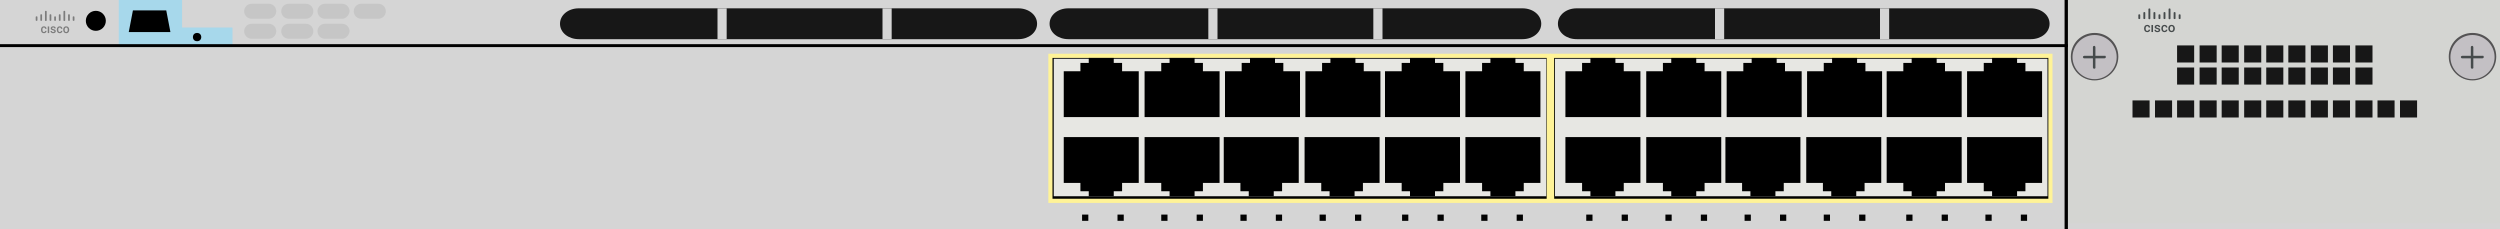 <?xml version="1.0" encoding="utf-8"?>
<!-- Copyright 2022 Virtual Console LLC. All rights reserved. Generator: Adobe Illustrator 23.1.0, SVG Export Plug-In . SVG Version: 6.00 Build 0)  -->
<svg version="1.1" id="Cisco_Catalyst_3750X-24T-L_S"
	 xmlns="http://www.w3.org/2000/svg" xmlns:xlink="http://www.w3.org/1999/xlink" x="0px" y="0px" viewBox="0 0 600 55"
	 style="enable-background:new 0 0 600 55;" xml:space="preserve">
<style type="text/css">
	.st0{fill:#D5D5D5;}
	.st1{fill:#FFF397;}
	.st2{fill:#E7E7E3;}
	.st3{fill:#171717;}
	.st4{fill:#A7D8EB;}
	.st5{fill:#D4D5D2;}
	.st6{fill:#C3C0C4;}
	.st7{fill:#545354;}
	.st8{fill:#464B4C;}
	.st9{fill:#C6C6C6;}
	.st10{fill:#7C7C7C;}
</style>
<rect class="st0" width="600" height="55"/>
<g>
	<g>
		<rect x="252.1" y="13.4" width="119.6" height="34.8"/>
		<path class="st1" d="M372.2,48.7H251.6V12.9h120.6V48.7z M252.6,47.7
			h118.6V13.9H252.6V47.7z"/>
	</g>
	<rect x="252.9" y="14.1" class="st2" width="118.2" height="33"/>
	<g>
		<polygon points="269.3,17.1 269.3,15.1 267.3,15.1 267.3,13.9 
			261.3,13.9 261.3,15.1 259.3,15.1 259.3,17.1 255.3,17.1 
			255.3,28.1 273.3,28.1 273.3,17.1 		"/>
		<polygon points="288.7,17.1 288.7,15.1 286.7,15.1 286.7,13.9 
			280.7,13.9 280.7,15.1 278.7,15.1 278.7,17.1 274.7,17.1 
			274.7,28.1 292.7,28.1 292.7,17.1 		"/>
		<polygon points="308,17.1 308,15.1 306,15.1 306,13.9 300,13.9 300,15.1 298,15.1 
			298,17.1 294,17.1 294,28.1 312,28.1 312,17.1 		"/>
		<polygon points="327.3,17.1 327.3,15.1 325.3,15.1 325.3,13.9 
			319.3,13.9 319.3,15.1 317.3,15.1 317.3,17.1 313.3,17.1 
			313.3,28.1 331.3,28.1 331.3,17.1 		"/>
		<polygon points="346.4,17.1 346.4,15.1 344.4,15.1 344.4,13.9 
			338.4,13.9 338.4,15.1 336.4,15.1 336.4,17.1 332.4,17.1 
			332.4,28.1 350.4,28.1 350.4,17.1 		"/>
		<polygon points="365.7,17.1 365.7,15.1 363.7,15.1 363.7,13.9 
			357.7,13.9 357.7,15.1 355.7,15.1 355.7,17.1 351.7,17.1 
			351.7,28.1 369.7,28.1 369.7,17.1 		"/>
	</g>
	<g>
		<polygon points="355.7,43.9 355.7,45.9 357.7,45.9 357.7,47.1 
			363.7,47.1 363.7,45.9 365.7,45.9 365.7,43.9 369.7,43.9 
			369.7,32.9 351.7,32.9 351.7,43.9 		"/>
		<polygon points="336.4,43.9 336.4,45.9 338.4,45.9 338.4,47.1 
			344.4,47.1 344.4,45.9 346.4,45.9 346.4,43.9 350.4,43.9 
			350.4,32.9 332.4,32.9 332.4,43.9 		"/>
		<polygon points="317.1,43.9 317.1,45.9 319.1,45.9 319.1,47.1 
			325.1,47.1 325.1,45.9 327.1,45.9 327.1,43.9 331.1,43.9 
			331.1,32.9 313.1,32.9 313.1,43.9 		"/>
		<polygon points="297.7,43.9 297.7,45.9 299.7,45.9 299.7,47.1 
			305.7,47.1 305.7,45.9 307.7,45.9 307.7,43.9 311.7,43.9 
			311.7,32.9 293.7,32.9 293.7,43.9 		"/>
		<polygon points="278.7,43.9 278.7,45.9 280.7,45.9 280.7,47.1 
			286.7,47.1 286.7,45.9 288.7,45.9 288.7,43.9 292.7,43.9 
			292.7,32.9 274.7,32.9 274.7,43.9 		"/>
		<polygon points="259.3,43.9 259.3,45.9 261.3,45.9 261.3,47.1 
			267.3,47.1 267.3,45.9 269.3,45.9 269.3,43.9 273.3,43.9 
			273.3,32.9 255.3,32.9 255.3,43.9 		"/>
	</g>
</g>
<g>
	<g>
		<rect x="372.5" y="13.4" width="119.6" height="34.8"/>
		<path class="st1" d="M492.5,48.7H372V12.9h120.6v35.8H492.5z M373,47.7h118.6V13.9H373
			V47.7z"/>
	</g>
	<rect x="373.2" y="14.1" class="st2" width="118.2" height="33"/>
	<g>
		<polygon points="389.7,17.1 389.7,15.1 387.7,15.1 387.7,13.9 
			381.7,13.9 381.7,15.1 379.7,15.1 379.7,17.1 375.7,17.1 
			375.7,28.1 393.7,28.1 393.7,17.1 		"/>
		<polygon points="409.1,17.1 409.1,15.1 407.1,15.1 407.1,13.9 
			401.1,13.9 401.1,15.1 399.1,15.1 399.1,17.1 395.1,17.1 
			395.1,28.1 413.1,28.1 413.1,17.1 		"/>
		<polygon points="428.4,17.1 428.4,15.1 426.4,15.1 426.4,13.9 
			420.4,13.9 420.4,15.1 418.4,15.1 418.4,17.1 414.4,17.1 
			414.4,28.1 432.4,28.1 432.4,17.1 		"/>
		<polygon points="447.7,17.1 447.7,15.1 445.7,15.1 445.7,13.9 
			439.7,13.9 439.7,15.1 437.7,15.1 437.7,17.1 433.7,17.1 
			433.7,28.1 451.7,28.1 451.7,17.1 		"/>
		<polygon points="466.8,17.1 466.8,15.1 464.8,15.1 464.8,13.9 
			458.8,13.9 458.8,15.1 456.8,15.1 456.8,17.1 452.8,17.1 
			452.8,28.1 470.8,28.1 470.8,17.1 		"/>
		<polygon points="486.1,17.1 486.1,15.1 484.1,15.1 484.1,13.9 
			478.1,13.9 478.1,15.1 476.1,15.1 476.1,17.1 472.1,17.1 
			472.1,28.1 490.1,28.1 490.1,17.1 		"/>
	</g>
	<g>
		<polygon points="476.1,43.9 476.1,45.9 478.1,45.9 478.1,47.1 
			484.1,47.1 484.1,45.9 486.1,45.9 486.1,43.9 490.1,43.9 
			490.1,32.9 472.1,32.9 472.1,43.9 		"/>
		<polygon points="456.8,43.9 456.8,45.9 458.8,45.9 458.8,47.1 
			464.8,47.1 464.8,45.9 466.8,45.9 466.8,43.9 470.8,43.9 
			470.8,32.9 452.8,32.9 452.8,43.9 		"/>
		<polygon points="437.5,43.9 437.5,45.9 439.5,45.9 439.5,47.1 445.5,47.1 445.5,45.9 
			447.5,45.9 447.5,43.9 451.5,43.9 451.5,32.9 433.5,32.9 433.5,43.9 		"/>
		<polygon points="418.1,43.9 418.1,45.9 420.1,45.9 420.1,47.1 
			426.1,47.1 426.1,45.9 428.1,45.9 428.1,43.9 432.1,43.9 
			432.1,32.9 414.1,32.9 414.1,43.9 		"/>
		<polygon points="399.1,43.9 399.1,45.9 401.1,45.9 401.1,47.1 
			407.1,47.1 407.1,45.9 409.1,45.9 409.1,43.9 413.1,43.9 
			413.1,32.9 395.1,32.9 395.1,43.9 		"/>
		<polygon points="379.7,43.9 379.7,45.9 381.7,45.9 381.7,47.1 
			387.7,47.1 387.7,45.9 389.7,45.9 389.7,43.9 393.7,43.9 
			393.7,32.9 375.7,32.9 375.7,43.9 		"/>
	</g>
</g>
<path class="st3" d="M365.4,9.4h-109c-2.5,0-4.5-1.6-4.5-3.7l0,0c0-2.1,2-3.7,4.5-3.7h109
	c2.5,0,4.5,1.6,4.5,3.7l0,0C369.9,7.8,367.9,9.4,365.4,9.4z"/>
<path class="st3" d="M487.4,9.4h-109c-2.5,0-4.5-1.6-4.5-3.7l0,0c0-2.1,2-3.7,4.5-3.7h109
	c2.5,0,4.5,1.6,4.5,3.7l0,0C491.9,7.8,489.9,9.4,487.4,9.4z"/>
<path class="st3" d="M244.4,9.4h-105.5c-2.5,0-4.5-1.6-4.5-3.7l0,0c0-2.1,2-3.7,4.5-3.7h105.5
	c2.5,0,4.5,1.6,4.5,3.7l0,0C248.9,7.8,246.9,9.4,244.4,9.4z"/>
<rect x="172.2" y="2" class="st0" width="2.2" height="7.4"/>
<rect x="28.5" class="st4" width="15.2" height="11.3"/>
<rect x="211.8" y="2" class="st0" width="2.2" height="7.4"/>
<rect x="290" y="2" class="st0" width="2.2" height="7.4"/>
<rect x="329.6" y="2" class="st0" width="2.2" height="7.4"/>
<rect x="496.3" class="st5" width="103.7" height="53.6"/>
<rect x="411.6" y="2" class="st0" width="2.2" height="7.4"/>
<rect x="451.2" y="2" class="st0" width="2.2" height="7.4"/>
<polygon points="31.9,2.5 39.9,2.5 40.9,7.7 30.9,7.7 "/>
<circle cx="23" cy="5" r="2.4"/>
<rect x="42.7" y="6.6" class="st4" width="13.1" height="4.7"/>
<circle cx="47.3" cy="8.9" r="1"/>
<g>
	<rect x="522.5" y="10.9" class="st3" width="4.1" height="4.1"/>
	<rect x="527.9" y="10.9" class="st3" width="4.1" height="4.1"/>
	<rect x="533.2" y="10.9" class="st3" width="4.1" height="4.1"/>
	<rect x="538.6" y="10.9" class="st3" width="4.1" height="4.1"/>
	<rect x="543.9" y="10.9" class="st3" width="4.1" height="4.1"/>
	<rect x="549.2" y="10.9" class="st3" width="4.1" height="4.1"/>
	<rect x="554.6" y="10.9" class="st3" width="4.1" height="4.1"/>
	<rect x="559.9" y="10.9" class="st3" width="4.1" height="4.1"/>
	<rect x="565.3" y="10.9" class="st3" width="4.1" height="4.1"/>
</g>
<g>
	<rect x="522.5" y="16.2" class="st3" width="4.1" height="4.1"/>
	<rect x="527.9" y="16.2" class="st3" width="4.1" height="4.1"/>
	<rect x="533.2" y="16.2" class="st3" width="4.1" height="4.1"/>
	<rect x="538.6" y="16.2" class="st3" width="4.1" height="4.1"/>
	<rect x="543.9" y="16.2" class="st3" width="4.1" height="4.1"/>
	<rect x="549.2" y="16.2" class="st3" width="4.1" height="4.1"/>
	<rect x="554.6" y="16.2" class="st3" width="4.1" height="4.1"/>
	<rect x="559.9" y="16.2" class="st3" width="4.1" height="4.1"/>
	<rect x="565.3" y="16.2" class="st3" width="4.1" height="4.1"/>
</g>
<g>
	<rect x="522.5" y="24.1" class="st3" width="4.1" height="4.1"/>
	<rect x="527.9" y="24.1" class="st3" width="4.1" height="4.1"/>
	<rect x="511.8" y="24.1" class="st3" width="4.1" height="4.1"/>
	<rect x="517.2" y="24.1" class="st3" width="4.1" height="4.1"/>
	<rect x="533.2" y="24.1" class="st3" width="4.1" height="4.1"/>
	<rect x="538.6" y="24.1" class="st3" width="4.1" height="4.1"/>
	<rect x="543.9" y="24.1" class="st3" width="4.1" height="4.1"/>
	<rect x="549.2" y="24.1" class="st3" width="4.1" height="4.1"/>
	<rect x="554.6" y="24.1" class="st3" width="4.1" height="4.1"/>
	<rect x="559.9" y="24.1" class="st3" width="4.1" height="4.1"/>
	<rect x="565.3" y="24.1" class="st3" width="4.1" height="4.1"/>
	<rect x="570.6" y="24.1" class="st3" width="4.1" height="4.1"/>
	<rect x="576" y="24.1" class="st3" width="4.1" height="4.1"/>
</g>
<g>
	<g>
		<circle class="st6" cx="502.7" cy="13.7" r="5.5"/>
		<path class="st7" d="M502.7,19.3c-3.1,0-5.7-2.5-5.7-5.7s2.5-5.7,5.7-5.7
			s5.7,2.5,5.7,5.7S505.8,19.3,502.7,19.3z M502.7,8.4
			c-2.9,0-5.3,2.4-5.3,5.3S499.8,19,502.7,19S508,16.6,508,13.7
			S505.6,8.4,502.7,8.4z"/>
	</g>
	<path class="st8" d="M502.6,16.5L502.6,16.5c-0.2,0-0.3-0.2-0.3-0.3v-4.9
		c0-0.2,0.2-0.3,0.3-0.3l0,0c0.2,0,0.3,0.2,0.3,0.3v4.9
		C503,16.3,502.8,16.5,502.6,16.5z"/>
	<path class="st8" d="M505.4,13.7L505.4,13.7c0,0.2-0.2,0.3-0.3,0.3
		h-4.9c-0.2,0-0.3-0.2-0.3-0.3l0,0c0-0.2,0.2-0.3,0.3-0.3
		h4.9C505.3,13.3,505.4,13.5,505.4,13.7z"/>
</g>
<g>
	<g>
		<circle class="st6" cx="593.4" cy="13.7" r="5.5"/>
		<path class="st7" d="M593.4,19.3c-3.1,0-5.7-2.5-5.7-5.7s2.5-5.7,5.7-5.7
			s5.7,2.5,5.7,5.7S596.5,19.3,593.4,19.3z M593.4,8.4
			c-2.9,0-5.3,2.4-5.3,5.3S590.5,19,593.4,19s5.3-2.4,5.3-5.3
			S596.3,8.4,593.4,8.4z"/>
	</g>
	<path class="st8" d="M593.3,16.5L593.3,16.5C593.1,16.5,593,16.3,593,16.2v-4.9
		c0-0.2,0.2-0.3,0.3-0.3l0,0c0.2,0,0.3,0.2,0.3,0.3v4.9
		C593.7,16.3,593.5,16.5,593.3,16.5z"/>
	<path class="st8" d="M596.1,13.7L596.1,13.7c0,0.2-0.2,0.3-0.3,0.3
		h-4.9c-0.2,0-0.3-0.2-0.3-0.3l0,0c0-0.2,0.2-0.3,0.3-0.3
		h4.9C596,13.3,596.1,13.5,596.1,13.7z"/>
</g>
<rect x="259.7" y="51.5" width="1.5" height="1.5"/>
<rect x="268.2" y="51.5" width="1.5" height="1.5"/>
<rect x="278.7" y="51.5" width="1.5" height="1.5"/>
<rect x="287.2" y="51.5" width="1.5" height="1.5"/>
<rect x="297.7" y="51.5" width="1.5" height="1.5"/>
<rect x="306.2" y="51.5" width="1.5" height="1.5"/>
<rect x="316.7" y="51.5" width="1.5" height="1.5"/>
<rect x="325.2" y="51.5" width="1.5" height="1.5"/>
<rect x="336.5" y="51.5" width="1.5" height="1.5"/>
<rect x="345" y="51.5" width="1.5" height="1.5"/>
<rect x="355.5" y="51.5" width="1.5" height="1.5"/>
<rect x="364" y="51.5" width="1.5" height="1.5"/>
<rect x="380.7" y="51.5" width="1.5" height="1.5"/>
<rect x="389.2" y="51.5" width="1.5" height="1.5"/>
<rect x="399.7" y="51.5" width="1.5" height="1.5"/>
<rect x="408.2" y="51.5" width="1.5" height="1.5"/>
<rect x="418.7" y="51.5" width="1.5" height="1.5"/>
<rect x="427.2" y="51.5" width="1.5" height="1.5"/>
<rect x="437.7" y="51.5" width="1.5" height="1.5"/>
<rect x="446.2" y="51.5" width="1.5" height="1.5"/>
<rect x="457.5" y="51.5" width="1.5" height="1.5"/>
<rect x="466" y="51.5" width="1.5" height="1.5"/>
<rect x="476.5" y="51.5" width="1.5" height="1.5"/>
<rect x="485" y="51.5" width="1.5" height="1.5"/>
<rect x="495.5" width="0.8" height="55"/>
<rect y="10.6" width="496.3" height="0.7"/>
<path class="st9" d="M64.5,4.5h-4.1c-1,0-1.8-0.8-1.8-1.8l0,0c0-1,0.8-1.8,1.8-1.8H64.5
	c1,0,1.8,0.8,1.8,1.8l0,0C66.3,3.7,65.5,4.5,64.5,4.5z"/>
<path class="st9" d="M73.4,4.5h-4.1c-1,0-1.8-0.8-1.8-1.8l0,0c0-1,0.8-1.8,1.8-1.8h4.1
	c1,0,1.8,0.8,1.8,1.8l0,0C75.2,3.7,74.4,4.5,73.4,4.5z"/>
<path class="st9" d="M82.1,4.5H78c-1,0-1.8-0.8-1.8-1.8l0,0c0-1,0.8-1.8,1.8-1.8h4.1
	c1,0,1.8,0.8,1.8,1.8l0,0C83.8,3.7,83,4.5,82.1,4.5z"/>
<path class="st9" d="M64.5,9.3h-4.1c-1,0-1.8-0.8-1.8-1.8l0,0
	c0-1,0.8-1.8,1.8-1.8H64.5c1,0,1.8,0.8,1.8,1.8l0,0
	C66.3,8.5,65.5,9.3,64.5,9.3z"/>
<path class="st9" d="M73.4,9.3h-4.1C68.3,9.3,67.5,8.5,67.5,7.5l0,0
	c0-1,0.8-1.8,1.8-1.8h4.1c1,0,1.8,0.8,1.8,1.8l0,0
	C75.2,8.5,74.4,9.3,73.4,9.3z"/>
<path class="st9" d="M82.1,9.3H78C77,9.3,76.2,8.5,76.2,7.5l0,0
	C76.2,6.5,77,5.7,78,5.7h4.1c1,0,1.8,0.8,1.8,1.8l0,0
	C83.8,8.5,83,9.3,82.1,9.3z"/>
<path class="st9" d="M90.8,4.5h-4.1c-1,0-1.8-0.8-1.8-1.8l0,0c0-1,0.8-1.8,1.8-1.8h4.1
	c1,0,1.8,0.8,1.8,1.8l0,0C92.6,3.7,91.8,4.5,90.8,4.5z"/>
<g>
	<g>
		<g>
			<path class="st10" d="M10.537,7.685c0.087,0,0.159-0.026,0.216-0.078
				c0.057-0.052,0.088-0.117,0.092-0.193h0.328
				c-0.004,0.099-0.034,0.192-0.09,0.278c-0.056,0.086-0.133,0.154-0.229,0.204
				c-0.096,0.05-0.2,0.075-0.312,0.075c-0.217,0-0.388-0.072-0.516-0.217
				C9.899,7.609,9.836,7.41,9.836,7.156V7.118c0-0.243,0.063-0.437,0.189-0.583
				c0.126-0.146,0.298-0.219,0.515-0.219c0.184,0,0.334,0.055,0.45,0.166
				c0.116,0.111,0.177,0.256,0.183,0.436h-0.328
				c-0.004-0.091-0.034-0.167-0.091-0.226C10.697,6.633,10.625,6.604,10.537,6.604
				c-0.113,0-0.199,0.042-0.261,0.126c-0.061,0.084-0.092,0.212-0.093,0.382v0.058
				c0,0.173,0.03,0.302,0.091,0.387C10.335,7.642,10.422,7.685,10.537,7.685z"/>
			<path class="st10" d="M11.805,7.941h-0.348V6.346h0.348V7.941z"/>
			<path class="st10" d="M13.053,7.507c0-0.064-0.025-0.112-0.077-0.146
				c-0.051-0.034-0.136-0.063-0.254-0.089c-0.118-0.026-0.217-0.058-0.297-0.097
				c-0.173-0.086-0.261-0.212-0.261-0.376c0-0.138,0.056-0.253,0.169-0.345
				s0.256-0.139,0.43-0.139c0.185,0,0.335,0.047,0.449,0.142
				c0.114,0.094,0.171,0.216,0.171,0.367h-0.348c0-0.069-0.025-0.126-0.074-0.172
				c-0.05-0.046-0.116-0.068-0.198-0.068c-0.077,0-0.139,0.018-0.187,0.054
				c-0.048,0.036-0.072,0.085-0.072,0.146c0,0.055,0.022,0.098,0.067,0.128
				c0.045,0.03,0.135,0.061,0.272,0.092c0.137,0.031,0.244,0.068,0.321,0.111
				c0.078,0.043,0.136,0.094,0.173,0.154c0.037,0.06,0.056,0.133,0.056,0.218
				c0,0.144-0.058,0.26-0.173,0.348c-0.116,0.089-0.267,0.133-0.454,0.133
				c-0.127,0-0.24-0.023-0.339-0.071c-0.099-0.047-0.177-0.112-0.232-0.194
				c-0.055-0.083-0.083-0.172-0.083-0.267h0.338
				c0.005,0.084,0.036,0.15,0.093,0.195c0.057,0.046,0.133,0.069,0.228,0.069
				c0.091,0,0.161-0.018,0.209-0.054C13.029,7.613,13.053,7.566,13.053,7.507z"/>
			<path class="st10" d="M14.334,7.685c0.087,0,0.159-0.026,0.216-0.078
				c0.057-0.052,0.088-0.117,0.092-0.193h0.328
				c-0.004,0.099-0.034,0.192-0.09,0.278c-0.056,0.086-0.133,0.154-0.229,0.204
				c-0.096,0.05-0.2,0.075-0.312,0.075c-0.217,0-0.388-0.072-0.516-0.217
				c-0.127-0.144-0.19-0.344-0.19-0.598V7.118c0-0.243,0.063-0.437,0.189-0.583
				c0.126-0.146,0.298-0.219,0.515-0.219c0.184,0,0.334,0.055,0.45,0.166
				c0.116,0.111,0.177,0.256,0.183,0.436h-0.328
				c-0.004-0.091-0.034-0.167-0.091-0.226C14.494,6.633,14.422,6.604,14.334,6.604
				c-0.113,0-0.199,0.042-0.261,0.126c-0.061,0.084-0.092,0.212-0.093,0.382v0.058
				c0,0.173,0.03,0.302,0.091,0.387C14.132,7.642,14.219,7.685,14.334,7.685z"/>
			<path class="st10" d="M15.167,7.129c0-0.156,0.03-0.297,0.09-0.422
				c0.06-0.125,0.145-0.222,0.253-0.289c0.109-0.067,0.234-0.101,0.375-0.101
				c0.209,0,0.379,0.069,0.509,0.208c0.13,0.139,0.201,0.322,0.211,0.551
				l0.001,0.084c0,0.157-0.029,0.298-0.088,0.422
				c-0.059,0.124-0.143,0.22-0.252,0.288c-0.109,0.068-0.235,0.102-0.379,0.102
				c-0.219,0-0.394-0.075-0.525-0.225c-0.131-0.15-0.197-0.35-0.197-0.599V7.129z
				 M15.515,7.16c0,0.164,0.033,0.293,0.099,0.386
				c0.066,0.093,0.157,0.139,0.275,0.139c0.117,0,0.209-0.047,0.274-0.141
				c0.065-0.095,0.098-0.233,0.098-0.414c0-0.161-0.034-0.289-0.101-0.383
				C16.093,6.651,16.001,6.604,15.886,6.604c-0.114,0-0.204,0.047-0.271,0.139
				C15.549,6.836,15.515,6.975,15.515,7.16z"/>
		</g>
	</g>
	<path class="st10" d="M8.835,5.001H8.723c-0.084,0-0.153-0.07-0.153-0.157V4.082
		c0-0.087,0.068-0.157,0.153-0.157h0.112c0.084,0,0.153,0.07,0.153,0.157V4.843
		C8.988,4.93,8.92,5.001,8.835,5.001z"/>
	<path class="st10" d="M9.945,5.001H9.833c-0.084,0-0.153-0.07-0.153-0.157V3.58
		c0-0.087,0.068-0.157,0.153-0.157h0.112c0.084,0,0.153,0.07,0.153,0.157V4.843
		C10.098,4.93,10.03,5.001,9.945,5.001z"/>
	<path class="st10" d="M11.056,5.036h-0.112c-0.084,0-0.153-0.07-0.153-0.157V2.755
		c0-0.087,0.068-0.157,0.153-0.157h0.112c0.084,0,0.153,0.07,0.153,0.157v2.124
		C11.209,4.966,11.14,5.036,11.056,5.036z"/>
	<path class="st10" d="M13.276,5.001h-0.112c-0.084,0-0.153-0.07-0.153-0.157V4.082
		c0-0.087,0.068-0.157,0.153-0.157h0.112c0.084,0,0.153,0.07,0.153,0.157V4.843
		C13.429,4.93,13.361,5.001,13.276,5.001z"/>
	<path class="st10" d="M17.717,5.001h-0.112c-0.084,0-0.153-0.07-0.153-0.157V4.082
		c0-0.087,0.068-0.157,0.153-0.157h0.112c0.084,0,0.153,0.07,0.153,0.157V4.843
		C17.87,4.93,17.801,5.001,17.717,5.001z"/>
	<path class="st10" d="M14.386,5.001H14.274c-0.084,0-0.153-0.07-0.153-0.157V3.58
		c0-0.087,0.068-0.157,0.153-0.157h0.112c0.084,0,0.153,0.07,0.153,0.157V4.843
		C14.539,4.93,14.471,5.001,14.386,5.001z"/>
	<path class="st10" d="M16.607,5.001h-0.112c-0.084,0-0.153-0.07-0.153-0.157V3.58
		c0-0.087,0.068-0.157,0.153-0.157h0.112c0.084,0,0.153,0.07,0.153,0.157V4.843
		C16.76,4.93,16.691,5.001,16.607,5.001z"/>
	<path class="st10" d="M15.497,5.036h-0.112c-0.084,0-0.153-0.07-0.153-0.157V2.755
		c0-0.087,0.068-0.157,0.153-0.157h0.112c0.084,0,0.153,0.07,0.153,0.157v2.124
		C15.649,4.966,15.581,5.036,15.497,5.036z"/>
	<path class="st10" d="M12.166,5.001h-0.112c-0.084,0-0.153-0.07-0.153-0.157V3.58
		c0-0.087,0.068-0.157,0.153-0.157h0.112c0.084,0,0.153,0.07,0.153,0.157V4.843
		C12.319,4.93,12.25,5.001,12.166,5.001z"/>
</g>
<g>
	<g>
		<g>
			<path class="st8" d="M515.344,7.416c0.095,0,0.173-0.028,0.236-0.083
				c0.062-0.055,0.096-0.123,0.1-0.205h0.357
				c-0.004,0.105-0.037,0.203-0.098,0.294c-0.062,0.091-0.145,0.163-0.25,0.216
				c-0.105,0.053-0.218,0.079-0.34,0.079c-0.236,0-0.423-0.076-0.562-0.23
				c-0.138-0.153-0.207-0.364-0.207-0.633V6.816c0-0.257,0.069-0.463,0.206-0.617
				c0.138-0.155,0.325-0.232,0.562-0.232c0.201,0,0.365,0.059,0.491,0.176
				c0.126,0.117,0.193,0.271,0.199,0.461h-0.357
				c-0.004-0.097-0.037-0.177-0.099-0.239c-0.062-0.063-0.141-0.094-0.237-0.094
				c-0.123,0-0.217,0.044-0.284,0.133c-0.067,0.089-0.1,0.224-0.102,0.405v0.061
				c0,0.183,0.033,0.32,0.099,0.41C515.123,7.37,515.219,7.416,515.344,7.416z"/>
			<path class="st8" d="M516.726,7.687h-0.379V5.998h0.379V7.687z"/>
			<path class="st8" d="M518.086,7.228c0-0.067-0.028-0.119-0.083-0.154
				c-0.056-0.036-0.148-0.067-0.277-0.094c-0.129-0.027-0.237-0.061-0.323-0.103
				c-0.189-0.091-0.284-0.224-0.284-0.398c0-0.146,0.062-0.267,0.184-0.365
				c0.123-0.098,0.279-0.147,0.468-0.147c0.202,0,0.365,0.05,0.489,0.15
				c0.125,0.1,0.187,0.229,0.187,0.389h-0.379c0-0.073-0.027-0.133-0.081-0.182
				c-0.054-0.048-0.126-0.072-0.215-0.072c-0.083,0-0.151,0.019-0.204,0.057
				c-0.052,0.039-0.079,0.09-0.079,0.155c0,0.058,0.024,0.103,0.073,0.136
				c0.049,0.032,0.148,0.065,0.296,0.098c0.149,0.033,0.266,0.072,0.35,0.117
				c0.085,0.045,0.148,0.1,0.189,0.163c0.041,0.063,0.062,0.141,0.062,0.231
				c0,0.152-0.063,0.275-0.189,0.369c-0.126,0.094-0.291,0.141-0.495,0.141
				c-0.138,0-0.261-0.025-0.37-0.075c-0.108-0.05-0.192-0.119-0.253-0.206
				c-0.06-0.088-0.09-0.182-0.09-0.283h0.368
				c0.005,0.089,0.039,0.158,0.102,0.207c0.062,0.049,0.145,0.073,0.248,0.073
				c0.1,0,0.176-0.019,0.228-0.057C518.06,7.339,518.086,7.289,518.086,7.228z"/>
			<path class="st8" d="M519.483,7.416c0.095,0,0.173-0.028,0.236-0.083
				c0.062-0.055,0.096-0.123,0.1-0.205h0.357
				c-0.004,0.105-0.037,0.203-0.098,0.294c-0.062,0.091-0.145,0.163-0.25,0.216
				c-0.105,0.053-0.218,0.079-0.34,0.079c-0.236,0-0.423-0.076-0.562-0.23
				c-0.138-0.153-0.207-0.364-0.207-0.633V6.816c0-0.257,0.069-0.463,0.206-0.617
				c0.138-0.155,0.325-0.232,0.562-0.232c0.201,0,0.365,0.059,0.491,0.176
				c0.126,0.117,0.193,0.271,0.199,0.461h-0.357
				c-0.004-0.097-0.037-0.177-0.099-0.239c-0.062-0.063-0.141-0.094-0.237-0.094
				c-0.123,0-0.217,0.044-0.284,0.133c-0.067,0.089-0.1,0.224-0.102,0.405v0.061
				c0,0.183,0.033,0.32,0.099,0.41C519.263,7.37,519.358,7.416,519.483,7.416z"/>
			<path class="st8" d="M520.392,6.827c0-0.165,0.033-0.314,0.098-0.447
				c0.065-0.133,0.158-0.235,0.276-0.306c0.119-0.071,0.255-0.107,0.409-0.107
				c0.228,0,0.413,0.073,0.555,0.22c0.142,0.147,0.219,0.341,0.23,0.584
				l0.001,0.089c0,0.166-0.032,0.315-0.096,0.446
				c-0.064,0.131-0.155,0.232-0.275,0.304c-0.119,0.072-0.257,0.108-0.413,0.108
				c-0.238,0-0.429-0.079-0.572-0.238c-0.143-0.159-0.214-0.37-0.214-0.634V6.827z
				 M520.771,6.86c0,0.174,0.036,0.31,0.108,0.408
				c0.072,0.098,0.172,0.148,0.3,0.148s0.228-0.05,0.299-0.15
				c0.071-0.1,0.107-0.246,0.107-0.439c0-0.171-0.037-0.306-0.11-0.406
				c-0.073-0.1-0.173-0.15-0.299-0.15c-0.124,0-0.222,0.049-0.295,0.148
				S520.771,6.664,520.771,6.86z"/>
		</g>
	</g>
	<path class="st8" d="M513.488,4.574h-0.122c-0.092,0-0.167-0.075-0.167-0.167V3.601
		c0-0.092,0.075-0.167,0.167-0.167h0.122c0.092,0,0.167,0.075,0.167,0.167v0.806
		C513.655,4.499,513.581,4.574,513.488,4.574z"/>
	<path class="st8" d="M514.699,4.574h-0.122c-0.092,0-0.167-0.075-0.167-0.167V3.07
		c0-0.092,0.075-0.167,0.167-0.167h0.122c0.092,0,0.167,0.075,0.167,0.167v1.337
		C514.865,4.499,514.791,4.574,514.699,4.574z"/>
	<path class="st8" d="M515.909,4.612h-0.122c-0.092,0-0.167-0.075-0.167-0.167V2.196
		c0-0.092,0.075-0.167,0.167-0.167h0.122c0.092,0,0.167,0.075,0.167,0.167v2.249
		C516.076,4.537,516.001,4.612,515.909,4.612z"/>
	<path class="st8" d="M518.33,4.574h-0.122c-0.092,0-0.167-0.075-0.167-0.167V3.601
		c0-0.092,0.075-0.167,0.167-0.167h0.122c0.092,0,0.167,0.075,0.167,0.167v0.806
		C518.497,4.499,518.422,4.574,518.33,4.574z"/>
	<path class="st8" d="M523.171,4.574h-0.122c-0.092,0-0.167-0.075-0.167-0.167V3.601
		c0-0.092,0.075-0.167,0.167-0.167h0.122c0.092,0,0.167,0.075,0.167,0.167v0.806
		C523.338,4.499,523.263,4.574,523.171,4.574z"/>
	<path class="st8" d="M519.54,4.574h-0.122c-0.092,0-0.167-0.075-0.167-0.167V3.07
		c0-0.092,0.075-0.167,0.167-0.167h0.122c0.092,0,0.167,0.075,0.167,0.167v1.337
		C519.707,4.499,519.632,4.574,519.54,4.574z"/>
	<path class="st8" d="M521.961,4.574h-0.122c-0.092,0-0.167-0.075-0.167-0.167V3.07
		c0-0.092,0.075-0.167,0.167-0.167h0.122c0.092,0,0.167,0.075,0.167,0.167v1.337
		C522.128,4.499,522.053,4.574,521.961,4.574z"/>
	<path class="st8" d="M520.75,4.612h-0.122c-0.092,0-0.167-0.075-0.167-0.167V2.196
		c0-0.092,0.075-0.167,0.167-0.167h0.122c0.092,0,0.167,0.075,0.167,0.167v2.249
		C520.917,4.537,520.843,4.612,520.75,4.612z"/>
	<path class="st8" d="M517.119,4.574h-0.122c-0.092,0-0.167-0.075-0.167-0.167V3.07
		c0-0.092,0.075-0.167,0.167-0.167h0.122c0.092,0,0.167,0.075,0.167,0.167v1.337
		C517.286,4.499,517.212,4.574,517.119,4.574z"/>
</g>
</svg>
